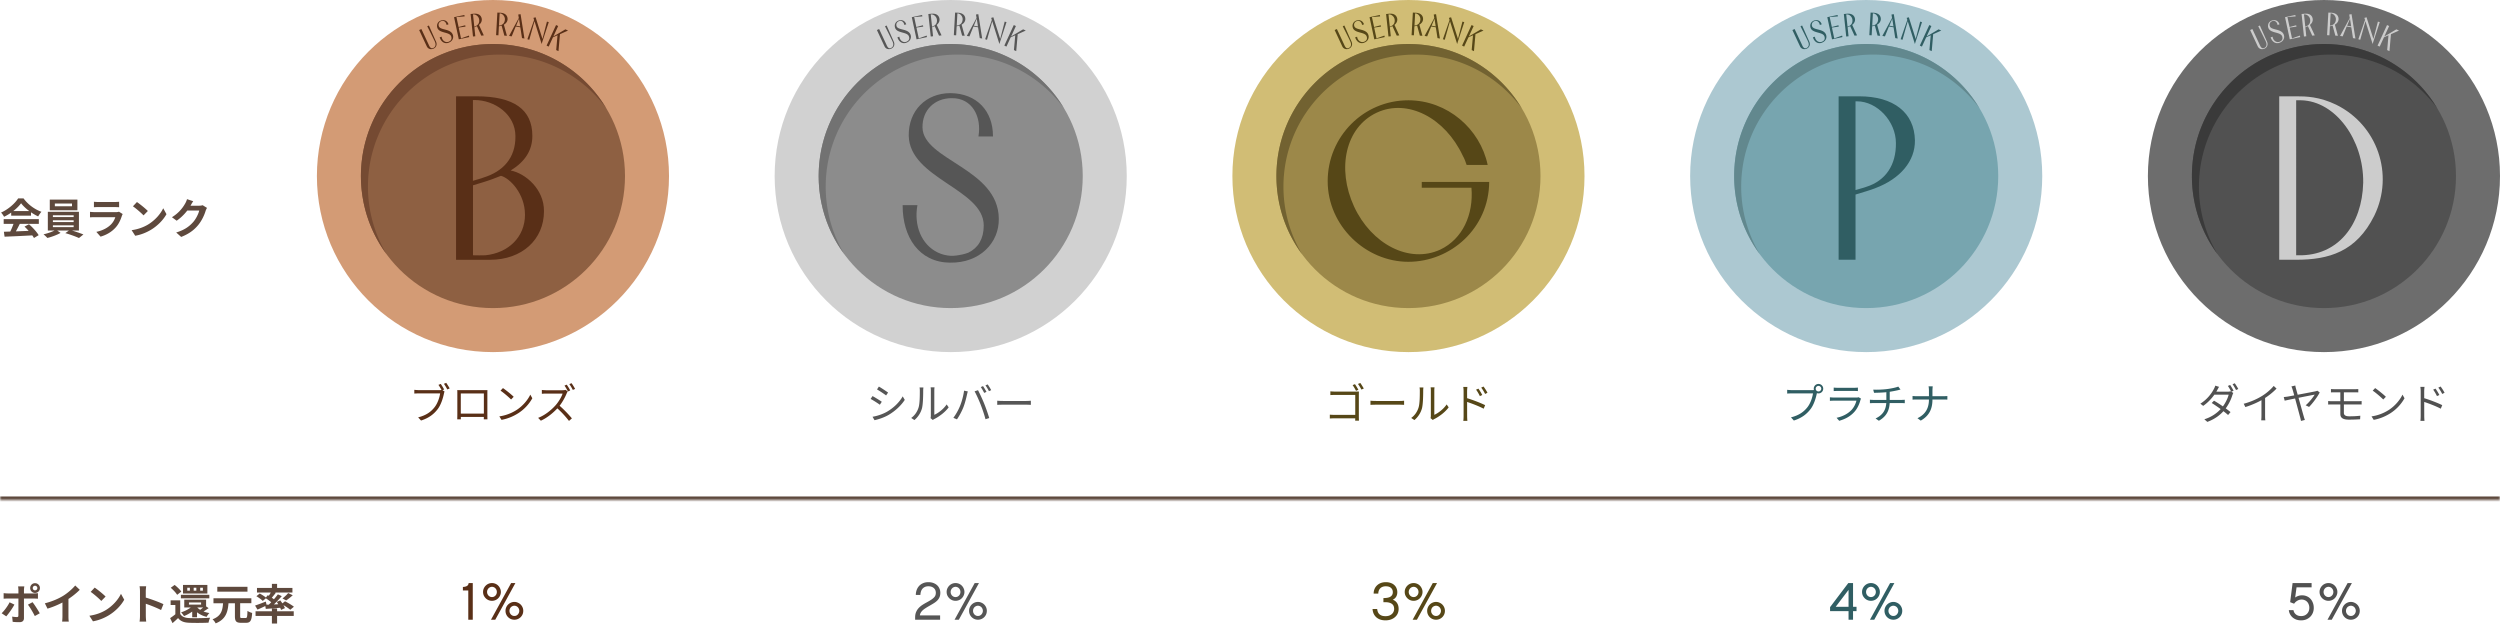 <svg width="710" height="182" fill="none" xmlns="http://www.w3.org/2000/svg"><mask id="a" fill="#fff"><path d="M0 0h710v142H0V0z"/></mask><path d="M710 141H0v2h710v-2z" fill="#5E493D" mask="url(#a)"/><path d="M1.104 65.816c2.148-.06 5.484-.18 8.508-.312l-.048 1.32c-2.94.168-6.108.312-8.268.396l-.192-1.404zm-.06-3.576h9.984v1.344H1.044V62.24zm2.136-2.304h5.628v1.32H3.18v-1.32zm.804 3.18l1.644.456c-.564 1.128-1.212 2.376-1.752 3.18l-1.26-.42c.492-.876 1.068-2.208 1.368-3.216zm2.976 1.236l1.272-.66c1.08.924 2.196 2.184 2.748 3.096l-1.332.804c-.504-.912-1.656-2.28-2.688-3.24zm-.972-6.636c-.972 1.368-2.844 2.904-4.836 3.852C.984 61.22.6 60.68.3 60.368c2.052-.9 3.972-2.616 4.86-4.032h1.524c1.272 1.764 3.18 3.132 5.088 3.816-.348.36-.672.876-.936 1.308-1.8-.84-3.828-2.352-4.848-3.744zm9.588.096v.768h4.872v-.768h-4.872zm-1.44-1.116h7.848v3.012h-7.848v-3.012zm.888 5.868v.504h5.892v-.504h-5.892zm0 1.428v.516h5.892v-.516h-5.892zm0-2.856v.504h5.892v-.504h-5.892zm-1.44-.984h8.832v5.328h-8.832v-5.328zm2.328 5.088l1.284.9c-.96.564-2.52 1.152-3.744 1.44-.264-.3-.744-.756-1.092-1.032 1.26-.276 2.796-.84 3.552-1.308zm2.64.972l1.26-.912c1.272.336 2.88.9 3.876 1.284l-1.26 1.02c-.936-.432-2.592-1.032-3.876-1.392zm8.124-8.916c.324.048.84.072 1.248.072h4.608c.384 0 .972-.024 1.296-.072v1.56a20.1 20.1 0 00-1.32-.048h-4.584c-.396 0-.9.012-1.248.048v-1.56zm8.172 3.492a3.436 3.436 0 00-.228.492c-.372 1.164-.888 2.34-1.776 3.324-1.212 1.356-2.748 2.16-4.284 2.604l-1.2-1.356c1.812-.384 3.24-1.164 4.164-2.112a5.131 5.131 0 001.224-2.064h-5.784c-.3 0-.9.012-1.404.048v-1.56c.516.048 1.02.084 1.404.084h5.928c.396 0 .72-.048.888-.132l1.068.672zm4.044-3.408c.828.564 2.388 1.812 3.096 2.544l-1.224 1.248c-.624-.672-2.136-1.98-3.012-2.58l1.14-1.212zm-1.512 7.992c1.884-.264 3.432-.876 4.596-1.56 2.052-1.224 3.612-3.048 4.38-4.668l.924 1.68c-.9 1.632-2.496 3.288-4.428 4.452-1.224.732-2.772 1.392-4.452 1.68l-1.02-1.584zm21.408-6.324c-.132.228-.3.552-.396.852-.324 1.08-1.008 2.676-2.1 4.008-1.14 1.392-2.58 2.496-4.836 3.384l-1.416-1.26c2.448-.744 3.78-1.788 4.836-2.976.816-.936 1.512-2.376 1.704-3.264h-4.044l.552-1.368h3.42c.372 0 .78-.048 1.044-.144l1.236.768zm-3.912-1.908c-.288.42-.6.972-.732 1.224-.816 1.452-2.244 3.144-3.972 4.32l-1.344-.996a10.465 10.465 0 003.744-3.864c.18-.288.432-.84.54-1.26l1.764.576z" fill="#5E493D"/><g clip-path="url(#clip0_803_15200)"><path d="M140 100c27.614 0 50-22.386 50-50S167.614 0 140 0 90 22.386 90 50s22.386 50 50 50z" fill="#D39B75"/><path d="M140 87.5c20.711 0 37.5-16.79 37.5-37.5S160.711 12.5 140 12.5 102.5 29.29 102.5 50s16.789 37.5 37.5 37.5z" fill="#8E6042"/><path d="M121.33 7.46l.47-.22 2.05 4.62c.35.81.04 1.6-.72 1.95-.71.33-1.56.12-1.91-.62-.41-.86-2.18-4.66-2.18-4.66l.63-.29 2.02 4.32c.25.55.57 1.43 1.36 1.06.65-.3.83-.97.43-1.84-.54-1.17-2.14-4.32-2.14-4.32h-.01zm6.02 4.7c-1.18.38-2.1-.38-2.48-1.54v-.02l.55-.18c.11.81.64 1.43 1.36 1.52.17.02.34 0 .51-.04a2.078 2.078 0 00.62-.34c.31-.3.4-.7.23-1.21-.45-1.36-3.35-.82-3.92-2.42-.32-.93.11-1.8 1.03-2.11 1-.32 1.81.15 2.12 1.07v.02l-.54.18c-.12-.78-.72-1.36-1.47-1.1-.65.22-.95.82-.73 1.46.43 1.22 3.34.59 3.98 2.45.32.9-.17 1.91-1.27 2.25l.01.01zm3.58-1.26l2.24-.8.09.43-2.96.64-1.35-6.29 2.92-.63.09.41-2.33.19.61 2.82 1.88-.5.08.39-1.93.27.66 3.08v-.01zm5.75-.78l-1.23-2.69c-.18.09-.51.22-.73.32l.27 2.55-.66.07-.68-6.39.8-.08c1.58-.17 2.28.61 2.38 1.53.05.56-.19 1.16-.8 1.64l1.37 2.98-.72.08v-.01zm-1.98-2.54c.12-.05.33-.13.39-.17.76-.33 1.1-.99.99-1.86-.1-.84-.92-1.53-1.69-1.45h-.06l.37 3.48zm8.54 2.54l-.78-2.85c-.19.06-.54.14-.77.2l-.14 2.56-.66-.04.36-6.42.8.04c1.59.09 2.15.97 2.1 1.9-.04.56-.37 1.11-1.05 1.49l.87 3.16-.73-.04zm-1.54-2.84c.13-.03.35-.07.41-.1.8-.2 1.24-.8 1.28-1.68.04-.84-.66-1.66-1.43-1.7h-.06l-.19 3.48h-.01zm6.14-3.26l1.1 6.92-.69-.12-.48-3.07-1.31-.22-1.14 2.8-.74-.13 2.76-5.09-.16-.99.65-.1h.01zm-1.27 3.28l1.17.2-.34-2.19-.82 1.99h-.01zm8.75-1.17l.53.16-1.74 5.3-.28.91-2.03-6.47-1.49 5.27-.53-.16 1.9-5.47-.19-.59.62-.17 1.95 6.15 1.27-4.93h-.01zm5.98 2.56l-2.27 1.02-.42 4.81-.65-.3.37-4.2-1.29.58-1.21 2.63-.6-.28 2.69-5.84.6.28-1.37 2.97 3.42-2.03.74.34-.01.02z" fill="#592F17"/><path d="M104.5 53c0-20.71 16.79-37.5 37.5-37.5 12.38 0 23.35 6 30.18 15.25C165.63 19.82 153.67 12.5 140 12.5c-20.71 0-37.5 16.79-37.5 37.5 0 8.33 2.72 16.02 7.32 22.25A37.358 37.358 0 01104.5 53z" fill="#754A32"/><path d="M154.49 59.98c0 8.1-6.3 13.8-15.3 13.8h-9.67V27.35h5.77c10.65 0 15.9 3.75 15.9 11.25 0 4.05-2.02 7.27-6.15 9.82 4.27.83 9.52 5.4 9.45 11.55v.01zm-20.18-8.63c.9-.3 2.47-.67 2.92-.9 5.62-1.72 9.22-5.55 9.15-11.77 0-6.22-5.92-10.27-11.62-10.27h-.45v22.95-.01zm14.78 9.6c0-5.92-4.27-10.35-6.82-11.02l-2.32.9c-1.35.53-3.9 1.28-5.62 1.8V72.5c1.2 0 2.32.07 3.52 0 6.6-.67 11.25-5.25 11.25-11.55h-.01z" fill="#592F17"/></g><path d="M125.177 109.028c.288.42.72 1.128.96 1.584l-.672.3a14.151 14.151 0 00-.948-1.608l.66-.276zm1.548-.3c.288.408.732 1.116.984 1.584l-.672.288c-.264-.492-.648-1.188-.972-1.596l.66-.276zm-.468 2.46a3.247 3.247 0 00-.18.6c-.252 1.26-.84 3.204-1.788 4.428-1.092 1.416-2.52 2.52-4.716 3.216l-.816-.9c2.316-.588 3.672-1.608 4.668-2.892.852-1.08 1.416-2.76 1.572-3.912h-6.132c-.48 0-.888.024-1.2.048v-1.068c.336.036.804.084 1.2.084h6.024c.18 0 .42-.012.636-.072l.732.468zm3.612-.408c.468.024.78.024 1.068.024h6.444c.252 0 .684 0 1.056-.012-.024.288-.024.624-.024.924v5.916c0 .384.012 1.32.024 1.452h-1.044c.012-.132.024-.816.024-1.32v-6.012h-6.552v6.012c0 .396.012 1.164.012 1.32h-1.02c0-.156.024-1.032.024-1.452v-5.916c0-.276 0-.636-.012-.936zm7.944 6.684v.936h-7.428v-.936h7.428zm5.028-7.248c.84.564 2.388 1.812 3.048 2.472l-.744.768c-.612-.624-2.1-1.92-3-2.508l.696-.732zm-1.032 8.04a12.401 12.401 0 004.788-1.752c1.86-1.164 3.312-2.94 4.008-4.428l.576 1.032a12.018 12.018 0 01-4.02 4.26c-1.212.756-2.724 1.5-4.728 1.872l-.624-.984zm19.146-9.012c.312.432.756 1.164.984 1.644l-.648.288a14.69 14.69 0 00-.972-1.668l.636-.264zm1.368-.42c.312.432.78 1.188 1.008 1.632l-.648.288c-.264-.528-.66-1.2-.996-1.656l.636-.264zm-1.092 2.364c-.072.096-.228.36-.288.528-.48 1.176-1.392 2.856-2.388 3.972-1.344 1.488-3.06 2.928-4.956 3.792l-.768-.804c1.944-.756 3.708-2.184 4.944-3.564.816-.924 1.692-2.34 2.004-3.336h-4.68c-.432 0-1.08.048-1.212.06v-1.092c.156.024.84.084 1.212.084h4.632c.384 0 .708-.048.9-.108l.6.468zm-2.52 3.864c1.296 1.08 2.892 2.76 3.708 3.768l-.828.72a28.015 28.015 0 00-3.564-3.804l.684-.684z" fill="#592F17"/><g clip-path="url(#clip1_803_15200)"><path d="M270 100c27.614 0 50-22.386 50-50S297.614 0 270 0s-50 22.386-50 50 22.386 50 50 50z" fill="#D1D1D1"/><path d="M270 87.5c20.711 0 37.5-16.79 37.5-37.5S290.711 12.5 270 12.5 232.5 29.29 232.5 50s16.789 37.5 37.5 37.5z" fill="#8C8C8C"/><path d="M251.33 7.46l.47-.22 2.05 4.62c.35.81.04 1.6-.72 1.95-.71.33-1.56.12-1.91-.62-.41-.86-2.18-4.66-2.18-4.66l.63-.29 2.02 4.32c.25.55.57 1.43 1.36 1.06.65-.3.83-.97.43-1.84-.54-1.17-2.14-4.32-2.14-4.32h-.01zm6.02 4.7c-1.18.38-2.1-.38-2.48-1.54v-.02l.55-.18c.11.81.64 1.43 1.36 1.52.17.02.34 0 .51-.04a2.078 2.078 0 00.62-.34c.31-.3.4-.7.23-1.21-.45-1.36-3.35-.82-3.92-2.42-.32-.93.11-1.8 1.03-2.11 1-.32 1.81.15 2.12 1.07v.02l-.54.18c-.12-.78-.72-1.36-1.47-1.1-.65.22-.95.82-.73 1.46.43 1.22 3.34.59 3.98 2.45.32.9-.17 1.91-1.27 2.25l.01.01zm3.58-1.26l2.24-.8.09.43-2.96.64-1.35-6.29 2.92-.63.09.41-2.33.19.61 2.82 1.88-.5.08.39-1.93.27.66 3.08v-.01zm5.75-.78l-1.23-2.69c-.18.09-.51.22-.73.32l.27 2.55-.66.07-.68-6.39.8-.08c1.58-.17 2.28.61 2.38 1.53.05.56-.19 1.16-.8 1.64l1.37 2.98-.72.08v-.01zm-1.98-2.54c.12-.05.33-.13.39-.17.76-.33 1.1-.99.99-1.86-.1-.84-.92-1.53-1.69-1.45h-.06l.37 3.48zm8.54 2.54l-.78-2.85c-.19.06-.54.14-.77.2l-.14 2.56-.66-.04.36-6.42.8.04c1.59.09 2.15.97 2.1 1.9-.04.56-.37 1.11-1.05 1.49l.87 3.16-.73-.04zm-1.54-2.84c.13-.03.35-.07.41-.1.8-.2 1.24-.8 1.28-1.68.04-.84-.66-1.66-1.43-1.7h-.06l-.19 3.48h-.01zm6.14-3.26l1.1 6.92-.69-.12-.48-3.07-1.31-.22-1.14 2.8-.74-.13 2.76-5.09-.16-.99.65-.1h.01zm-1.27 3.28l1.17.2-.34-2.19-.82 1.99h-.01zm8.75-1.17l.53.16-1.74 5.3-.28.91-2.03-6.47-1.49 5.27-.53-.16 1.9-5.47-.19-.59.62-.17 1.95 6.15 1.27-4.93h-.01zm5.98 2.56l-2.27 1.02-.42 4.81-.65-.3.37-4.2-1.29.58-1.21 2.63-.6-.28 2.69-5.84.6.28-1.37 2.97 3.42-2.03.74.34-.01.02z" fill="#565656"/><path d="M234.5 53c0-20.71 16.79-37.5 37.5-37.5 12.38 0 23.35 6 30.18 15.25C295.63 19.82 283.67 12.5 270 12.5c-20.71 0-37.5 16.79-37.5 37.5 0 8.33 2.72 16.02 7.32 22.25A37.358 37.358 0 01234.5 53z" fill="#727272"/><path d="M269.85 74.6c-8.92-.08-13.5-7.35-13.5-16.2v-.15h4.2c-1.05 5.78 1.12 11.25 5.85 13.5 1.12.52 2.32.82 3.6.9.52 0 1.05 0 1.58-.08 1.12-.15 2.32-.37 3.45-.82 2.77-1.35 4.35-3.9 4.35-7.72 0-10.35-21.07-13.27-21.3-25.5-.08-7.12 4.88-12.08 11.85-12.08 7.57.08 12.07 5.17 12.07 12.15v.15h-4.12c.97-5.62-1.8-10.95-7.57-10.87-4.95 0-8.4 3.45-8.32 8.32.15 9.3 21.52 11.62 21.67 25.87.15 6.9-5.47 12.67-13.8 12.52l-.01.01z" fill="#565656"/></g><path d="M249.6 109.784c.708.396 2.088 1.32 2.616 1.704l-.564.816c-.576-.444-1.884-1.308-2.58-1.704l.528-.816zm-1.8 8.58c1.32-.228 2.808-.708 4.032-1.392 1.992-1.14 3.576-2.712 4.536-4.404l.588.996c-1.044 1.608-2.7 3.156-4.62 4.284-1.212.708-2.868 1.26-3.972 1.488l-.564-.972zm0-5.88c.708.384 2.112 1.248 2.628 1.62l-.552.84c-.588-.432-1.884-1.26-2.616-1.644l.54-.816zm16.476 6.264c.048-.18.084-.432.084-.672v-7.188c0-.456-.06-.792-.06-.888h1.104c-.012.096-.06.444-.06.9v6.912c1.116-.504 2.592-1.596 3.504-2.952l.576.828c-1.044 1.404-2.7 2.628-4.092 3.324-.204.096-.324.204-.42.264l-.636-.528zm-5.496-.048c1.02-.72 1.728-1.788 2.088-2.952.36-1.104.36-3.492.36-4.836 0-.348-.024-.612-.084-.864h1.104c-.012.132-.06.504-.06.852 0 1.332-.036 3.912-.36 5.112a6.673 6.673 0 01-2.136 3.288l-.912-.6zm20.4-9.048c.3.432.732 1.164.984 1.644l-.66.288a12.86 12.86 0 00-.96-1.656l.636-.276zm1.32-.48c.312.444.78 1.188.996 1.632l-.636.288c-.264-.516-.66-1.2-.996-1.644l.636-.276zm-7.896 6.228c.528-1.248 1.02-3.072 1.188-4.452l1.068.216c-.084.264-.168.624-.228.876-.156.744-.576 2.52-1.08 3.756a18.219 18.219 0 01-1.776 3.3l-1.02-.432a15.83 15.83 0 001.848-3.264zm5.916-.456c-.48-1.236-1.224-2.904-1.74-3.804l.972-.324c.468.876 1.236 2.532 1.752 3.792a54.844 54.844 0 011.44 4.116l-1.068.336c-.3-1.212-.864-2.844-1.356-4.116zm4.692-1.14c.372.036.996.072 1.68.072h6.576c.6 0 1.02-.048 1.296-.072v1.176c-.252-.012-.756-.048-1.284-.048h-6.588c-.66 0-1.296.024-1.68.048v-1.176z" fill="#565656"/><g clip-path="url(#clip2_803_15200)"><path d="M400 100c27.614 0 50-22.386 50-50S427.614 0 400 0s-50 22.386-50 50 22.386 50 50 50z" fill="#D1BD75"/><path d="M400 87.5c20.711 0 37.5-16.79 37.5-37.5S420.711 12.5 400 12.5 362.5 29.29 362.5 50s16.789 37.5 37.5 37.5z" fill="#9C8849"/><path d="M381.33 7.46l.47-.22 2.05 4.62c.35.81.04 1.6-.72 1.95-.71.33-1.56.12-1.91-.62-.41-.86-2.18-4.66-2.18-4.66l.63-.29 2.02 4.32c.25.55.57 1.43 1.36 1.06.65-.3.83-.97.43-1.84-.54-1.17-2.14-4.32-2.14-4.32h-.01zm6.02 4.7c-1.18.38-2.1-.38-2.48-1.54v-.02l.55-.18c.11.81.64 1.43 1.36 1.52.17.02.34 0 .51-.04a2.078 2.078 0 00.62-.34c.31-.3.4-.7.23-1.21-.45-1.36-3.35-.82-3.92-2.42-.32-.93.11-1.8 1.03-2.11 1-.32 1.81.15 2.12 1.07v.02l-.54.18c-.12-.78-.72-1.36-1.47-1.1-.65.22-.95.82-.73 1.46.43 1.22 3.34.59 3.98 2.45.32.9-.17 1.91-1.27 2.25l.01.01zm3.58-1.26l2.24-.8.09.43-2.96.64-1.35-6.29 2.92-.63.09.41-2.33.19.61 2.82 1.88-.5.08.39-1.93.27.66 3.08v-.01zm5.75-.78l-1.23-2.69c-.18.09-.51.22-.73.32l.27 2.55-.66.07-.68-6.39.8-.08c1.58-.17 2.28.61 2.38 1.53.05.56-.19 1.16-.8 1.64l1.37 2.98-.72.08v-.01zm-1.98-2.54c.12-.05.33-.13.39-.17.76-.33 1.1-.99.99-1.86-.1-.84-.92-1.53-1.69-1.45h-.06l.37 3.48zm8.54 2.54l-.78-2.85c-.19.06-.54.14-.77.2l-.14 2.56-.66-.04.36-6.42.8.04c1.59.09 2.15.97 2.1 1.9-.04.56-.37 1.11-1.05 1.49l.87 3.16-.73-.04zm-1.54-2.84c.13-.03.35-.07.41-.1.8-.2 1.24-.8 1.28-1.68.04-.84-.66-1.66-1.43-1.7h-.06l-.19 3.48h-.01zm6.14-3.26l1.1 6.92-.69-.12-.48-3.07-1.31-.22-1.14 2.8-.74-.13 2.76-5.09-.16-.99.65-.1h.01zm-1.27 3.28l1.17.2-.34-2.19-.82 1.99h-.01zm8.75-1.17l.53.16-1.74 5.3-.28.91-2.03-6.47-1.49 5.27-.53-.16 1.9-5.47-.19-.59.62-.17 1.95 6.15 1.27-4.93h-.01zm5.98 2.56l-2.27 1.02-.42 4.81-.65-.3.37-4.2-1.29.58-1.21 2.63-.6-.28 2.69-5.84.6.28-1.37 2.97 3.42-2.03.74.34-.01.02z" fill="#564717"/><path d="M364.5 53c0-20.71 16.79-37.5 37.5-37.5 12.38 0 23.35 6 30.18 15.25C425.63 19.82 413.67 12.5 400 12.5c-20.71 0-37.5 16.79-37.5 37.5 0 8.33 2.72 16.02 7.32 22.25A37.358 37.358 0 01364.5 53z" fill="#726231"/><path d="M403.78 51.67h19.15c-.07 13.1-10.87 22.68-22.97 22.68s-22.9-10.22-22.9-22.9c0-12.68 10.23-22.97 22.9-22.97 11.16 0 20.38 8.14 22.54 18.36h-5.98c-.29-.86-.58-1.73-1.08-2.59-5.04-10.8-15.7-16.35-24.48-12.24-8.86 4.18-11.38 15.84-6.41 26.64 4.97 10.73 15.7 16.27 24.48 12.24 6.34-3.02 9.5-9.94 8.86-17.57h-14.11v-1.66.01z" fill="#564717"/></g><path d="M384.808 109.1c.288.408.732 1.152.972 1.608l-.672.288c-.24-.492-.66-1.2-.96-1.62l.66-.276zm1.524-.336c.288.408.732 1.116.984 1.584l-.672.288c-.264-.492-.66-1.188-.984-1.596l.672-.276zm-8.508 2.376c.396.036.924.072 1.308.072h5.916c.288 0 .648-.012.888-.024a23.14 23.14 0 00-.024.924v6.204c0 .42.024.972.036 1.152h-1.08c.012-.18.024-.624.024-1.056v-6.252h-5.748c-.444 0-1.032.024-1.32.048v-1.068zm-.156 6.624c.312.024.84.06 1.332.06h6.432v.984h-6.396c-.492 0-1.044.012-1.368.048v-1.092zm11.544-3.96c.372.036.996.072 1.68.072h6.576c.6 0 1.02-.048 1.296-.072v1.176c-.252-.012-.756-.048-1.284-.048h-6.588c-.66 0-1.296.024-1.68.048v-1.176zm17.064 4.944c.048-.18.084-.432.084-.672v-7.188c0-.456-.06-.792-.06-.888h1.104c-.012.096-.06.444-.06.9v6.912c1.116-.504 2.592-1.596 3.504-2.952l.576.828c-1.044 1.404-2.7 2.628-4.092 3.324-.204.096-.324.204-.42.264l-.636-.528zm-5.496-.048c1.02-.72 1.728-1.788 2.088-2.952.36-1.104.36-3.492.36-4.836 0-.348-.024-.612-.084-.864h1.104c-.012.132-.06.504-.06.852 0 1.332-.036 3.912-.36 5.112a6.673 6.673 0 01-2.136 3.288l-.912-.6zm19.092-8.328c.3.432.816 1.236 1.092 1.812l-.684.312c-.3-.636-.684-1.296-1.08-1.836l.672-.288zm1.44-.6c.324.42.852 1.212 1.128 1.776l-.672.336a11.626 11.626 0 00-1.104-1.8l.648-.312zm-5.652 8.328v-6.972c0-.348-.036-.876-.096-1.248h1.176c-.036.36-.084.888-.084 1.248 0 1.872.012 6.408.012 6.972 0 .384.024 1.032.072 1.428h-1.164c.06-.384.084-.972.084-1.428zm.78-5.076c1.596.456 4.008 1.38 5.34 2.04l-.42 1.008c-1.368-.732-3.612-1.584-4.92-1.992v-1.056z" fill="#564717"/><g clip-path="url(#clip3_803_15200)"><path d="M530 100c27.614 0 50-22.386 50-50S557.614 0 530 0s-50 22.386-50 50 22.386 50 50 50z" fill="#ACC8D1"/><path d="M530 87.5c20.711 0 37.5-16.79 37.5-37.5S550.711 12.5 530 12.5 492.5 29.29 492.5 50s16.789 37.5 37.5 37.5z" fill="#77A5AF"/><path d="M511.33 7.46l.47-.22 2.05 4.62c.35.81.04 1.6-.72 1.95-.71.33-1.56.12-1.91-.62-.41-.86-2.18-4.66-2.18-4.66l.63-.29 2.02 4.32c.25.55.57 1.43 1.36 1.06.65-.3.83-.97.43-1.84-.54-1.17-2.14-4.32-2.14-4.32h-.01zm6.02 4.7c-1.18.38-2.1-.38-2.48-1.54v-.02l.55-.18c.11.81.64 1.43 1.36 1.52.17.02.34 0 .51-.04a2.078 2.078 0 00.62-.34c.31-.3.4-.7.23-1.21-.45-1.36-3.35-.82-3.92-2.42-.32-.93.11-1.8 1.03-2.11 1-.32 1.81.15 2.12 1.07v.02l-.54.18c-.12-.78-.72-1.36-1.47-1.1-.65.22-.95.82-.73 1.46.43 1.22 3.34.59 3.98 2.45.32.9-.17 1.91-1.27 2.25l.01.01zm3.58-1.26l2.24-.8.09.43-2.96.64-1.35-6.29 2.92-.63.09.41-2.33.19.61 2.82 1.88-.5.08.39-1.93.27.66 3.08v-.01zm5.75-.78l-1.23-2.69c-.18.09-.51.22-.73.32l.27 2.55-.66.07-.68-6.39.8-.08c1.58-.17 2.28.61 2.38 1.53.05.56-.19 1.16-.8 1.64l1.37 2.98-.72.08v-.01zm-1.98-2.54c.12-.05.33-.13.39-.17.76-.33 1.1-.99.99-1.86-.1-.84-.92-1.53-1.69-1.45h-.06l.37 3.48zm8.54 2.54l-.78-2.85c-.19.06-.54.14-.77.2l-.14 2.56-.66-.04.36-6.42.8.04c1.59.09 2.15.97 2.1 1.9-.04.56-.37 1.11-1.05 1.49l.87 3.16-.73-.04zm-1.54-2.84c.13-.03.35-.07.41-.1.8-.2 1.24-.8 1.28-1.68.04-.84-.66-1.66-1.43-1.7h-.06l-.19 3.48h-.01zm6.14-3.26l1.1 6.92-.69-.12-.48-3.07-1.31-.22-1.14 2.8-.74-.13 2.76-5.09-.16-.99.65-.1h.01zm-1.27 3.28l1.17.2-.34-2.19-.82 1.99h-.01zm8.75-1.17l.53.16-1.74 5.3-.28.91-2.03-6.47-1.49 5.27-.53-.16 1.9-5.47-.19-.59.62-.17 1.95 6.15 1.27-4.93h-.01zm5.98 2.56l-2.27 1.02-.42 4.81-.65-.3.37-4.2-1.29.58-1.21 2.63-.6-.28 2.69-5.84.6.28-1.37 2.97 3.42-2.03.74.34-.01.02z" fill="#305E63"/><path d="M494.5 53c0-20.71 16.79-37.5 37.5-37.5 12.38 0 23.35 6 30.18 15.25C555.63 19.82 543.67 12.5 530 12.5c-20.71 0-37.5 16.79-37.5 37.5 0 8.33 2.72 16.02 7.32 22.25A37.358 37.358 0 01494.5 53z" fill="#62888E"/><path d="M532.59 53.45c-1.35.53-3.9 1.28-5.62 1.8v18.52h-4.8V27.35h5.77c9.9 0 15.75 4.65 15.9 12.52.08 5.85-4.12 10.88-11.25 13.57v.01zm5.85-12.82c0-6.15-5.32-11.85-11.02-11.85h-.45v25.2c.9-.3 2.47-.67 3-.9 5.55-1.72 8.55-6.22 8.47-12.45z" fill="#305E63"/></g><path d="M515.66 110.384c0 .444.348.792.792.792a.791.791 0 10-.792-.792zm-.552 0c0-.744.6-1.344 1.344-1.344.744 0 1.344.6 1.344 1.344 0 .744-.6 1.344-1.344 1.344-.744 0-1.344-.6-1.344-1.344zm1.044.804c-.084.168-.132.372-.18.6-.264 1.26-.84 3.204-1.8 4.428-1.092 1.416-2.52 2.52-4.716 3.216l-.816-.9c2.328-.588 3.672-1.608 4.68-2.892.852-1.08 1.404-2.76 1.572-3.912h-6.144c-.48 0-.888.024-1.188.048v-1.068c.324.036.804.084 1.2.084h6.012c.192 0 .42-.012.648-.072l.732.468zm4.62-1.116c.312.036.684.06 1.068.06h4.728c.372 0 .792-.024 1.08-.06v.996a14.268 14.268 0 00-1.104-.036h-4.704c-.36 0-.744.012-1.068.036v-.996zm7.764 3.156c-.06.12-.144.264-.168.36-.312 1.176-.852 2.424-1.752 3.408-1.248 1.38-2.76 2.076-4.284 2.508l-.744-.852c1.692-.348 3.192-1.128 4.224-2.208.72-.756 1.2-1.776 1.416-2.652h-6.36c-.288 0-.744.012-1.176.048v-1.008c.432.036.84.072 1.176.072h6.312c.276 0 .54-.036.672-.096l.684.42zm3.456-2.568c.9.048 2.724 0 4.032-.18 1.092-.144 2.496-.432 3.084-.696l.636.84c-.264.072-.492.132-.672.18-.696.168-1.812.384-2.772.516-1.344.18-3 .216-4.068.24l-.24-.9zm.672 8.184c2.04-.96 3.06-2.46 3.06-4.932v-2.724l.96-.132v2.832c0 2.556-.84 4.32-3.084 5.604l-.936-.648zm-1.608-5.328c.264.024.684.06 1.056.06h7.896c.252 0 .696-.024.948-.048v.984a11.526 11.526 0 00-.936-.036h-7.896c-.384 0-.78.012-1.068.036v-.996zm16.764-2.604c0-.372-.048-.948-.12-1.2h1.2c-.036.252-.084.852-.084 1.2v2.532c0 2.652-.876 4.608-3.324 6.012l-.936-.684c2.28-1.08 3.264-2.856 3.264-5.328v-2.532zm-4.656 1.548c.24.036.684.06 1.116.06h7.728c.408 0 .864-.024 1.044-.048v1.02c-.18-.012-.684-.024-1.056-.024h-7.692c-.456 0-.888.012-1.14.036v-1.044z" fill="#305E63"/><g clip-path="url(#clip4_803_15200)"><path d="M660 100c27.614 0 50-22.386 50-50S687.614 0 660 0s-50 22.386-50 50 22.386 50 50 50z" fill="#6D6D6D"/><path d="M660 87.5c20.711 0 37.5-16.79 37.5-37.5S680.711 12.5 660 12.5 622.5 29.29 622.5 50s16.789 37.5 37.5 37.5z" fill="#515151"/><path d="M641.33 7.46l.47-.22 2.05 4.62c.35.81.04 1.6-.72 1.95-.71.33-1.56.12-1.91-.62-.41-.86-2.18-4.66-2.18-4.66l.63-.29 2.02 4.32c.25.55.57 1.43 1.36 1.06.65-.3.83-.97.43-1.84-.54-1.17-2.14-4.32-2.14-4.32h-.01zm6.02 4.7c-1.18.38-2.1-.38-2.48-1.54v-.02l.55-.18c.11.81.64 1.43 1.36 1.52.17.02.34 0 .51-.04a2.078 2.078 0 00.62-.34c.31-.3.4-.7.23-1.21-.45-1.36-3.35-.82-3.92-2.42-.32-.93.11-1.8 1.03-2.11 1-.32 1.81.15 2.12 1.07v.02l-.54.18c-.12-.78-.72-1.36-1.47-1.1-.65.22-.95.82-.73 1.46.43 1.22 3.34.59 3.98 2.45.32.9-.17 1.91-1.27 2.25l.01.01zm3.58-1.26l2.24-.8.09.43-2.96.64-1.35-6.29 2.92-.63.09.41-2.33.19.61 2.82 1.88-.5.08.39-1.93.27.66 3.08v-.01zm5.75-.78l-1.23-2.69c-.18.09-.51.22-.73.32l.27 2.55-.66.07-.68-6.39.79-.08c1.58-.17 2.28.61 2.38 1.53.05.56-.19 1.16-.8 1.64l1.37 2.98-.72.08.01-.01zm-1.98-2.54c.12-.05.33-.13.39-.17.76-.33 1.1-.99.99-1.86-.1-.84-.92-1.53-1.69-1.45h-.06l.37 3.48zm8.54 2.54l-.78-2.85c-.19.06-.54.14-.77.2l-.14 2.56-.66-.04.36-6.42.8.04c1.59.09 2.15.97 2.1 1.9-.04.56-.37 1.11-1.05 1.49l.87 3.16-.73-.04zm-1.54-2.84c.13-.03.35-.07.41-.1.8-.2 1.24-.8 1.28-1.68.04-.84-.66-1.66-1.43-1.7h-.06l-.19 3.48h-.01zm6.14-3.26l1.1 6.92-.69-.12-.48-3.07-1.31-.22-1.14 2.8-.74-.13 2.76-5.09-.16-.99.65-.1h.01zm-1.27 3.28l1.17.2-.34-2.19-.82 1.99h-.01zm8.75-1.17l.53.16-1.74 5.3-.28.91-2.04-6.47-1.49 5.27-.53-.16 1.9-5.47-.19-.59.62-.17 1.95 6.15 1.27-4.93zm5.98 2.56l-2.27 1.02-.42 4.81-.65-.3.37-4.2-1.29.58-1.21 2.63-.6-.28 2.69-5.84.6.28-1.37 2.97 3.42-2.03.74.34-.01.02z" fill="#CCC"/><path d="M624.5 53c0-20.71 16.79-37.5 37.5-37.5 12.38 0 23.35 6 30.18 15.25C685.63 19.82 673.67 12.5 660 12.5c-20.71 0-37.5 16.79-37.5 37.5 0 8.33 2.72 16.02 7.32 22.25A37.358 37.358 0 01624.5 53z" fill="#3A3A3A"/><path d="M674.3 61.25c-5.1 10.27-12.9 12.52-22.2 12.52h-4.8V27.35h4.8c2.77 0 6.6.08 11.4 2.4 11.7 5.78 16.5 19.8 10.8 31.5zm-20.77-32.77h-1.42V72.5h.67c11.17.22 18.07-8.62 18.37-20.62.15-12.08-7.8-23.17-17.62-23.4z" fill="#CCC"/></g><path d="M633.362 109.328c.3.432.732 1.164.972 1.644l-.648.288c-.24-.48-.648-1.2-.972-1.656l.648-.276zm1.308-.48c.324.444.78 1.188 1.008 1.632l-.648.288c-.264-.516-.648-1.2-.984-1.644l.624-.276zm-5.892 4.944c1.536.888 3.516 2.268 4.692 3.24l-.696.828c-1.116-1.008-3.156-2.484-4.644-3.408l.648-.66zm5.484-2.196a5.257 5.257 0 00-.276.648c-.36 1.224-1.116 2.808-2.172 4.116-1.08 1.332-2.652 2.616-4.932 3.456l-.852-.744a10.426 10.426 0 004.944-3.24c.936-1.104 1.692-2.628 1.968-3.744h-4.452l.384-.852h3.816c.324 0 .588-.048.78-.12l.792.48zm-4.044-1.728c-.204.312-.408.72-.528.936-.72 1.32-2.076 3.144-3.984 4.464l-.804-.624c2.052-1.284 3.288-3.084 3.84-4.176.12-.216.324-.648.396-.948l1.08.348zm6.996 4.8c2.076-.552 3.9-1.404 5.232-2.232 1.26-.792 2.46-1.824 3.288-2.832l.804.756c-1.032 1.068-2.292 2.076-3.696 2.952-1.32.816-3.228 1.692-5.16 2.292l-.468-.936zm5.04-1.74l1.032-.312v5.484c0 .444.024 1.044.084 1.272h-1.188c.036-.228.072-.828.072-1.272v-5.172zm9.608-3.444c.036.252.108.552.204.912.54 1.92 1.92 6.936 2.22 7.932.06.252.204.672.3.936l-1.104.276c-.06-.276-.132-.66-.228-.984-.264-.996-1.872-6.996-2.16-7.92-.132-.432-.228-.696-.336-.888l1.104-.264zm6.936 1.956c-.564 1.176-2.04 3.156-3.024 4.128l-.972-.468c.972-.792 2.124-2.268 2.568-3.024-.648.108-7.5 1.464-8.52 1.716l-.264-1.032c.408-.036.768-.072 1.188-.144.708-.12 7.056-1.308 7.824-1.488.18-.036.384-.108.528-.168l.672.48zm3.192-.948c.312.024.672.036 1.08.036h5.7c.396 0 .72-.012.984-.036v.948c-.288-.012-.564-.024-.984-.024h-5.7c-.408 0-.768.012-1.08.024v-.948zm3.672 3.852v2.916c0 .6.408.972 1.524.972 1.128 0 2.112-.048 3.144-.168l-.06 1.008c-.924.06-2.088.108-3.228.108-1.812 0-2.388-.636-2.388-1.608v-6.432h1.008v3.204zm-4.464-.456c.324.036.804.06 1.128.06h7.368c.252 0 .732-.024 1.008-.048v.984c-.276-.024-.72-.024-.984-.024h-7.392c-.312 0-.804.012-1.128.036v-1.008zm13.344-3.672c.84.564 2.388 1.812 3.048 2.472l-.744.768c-.612-.624-2.1-1.92-3-2.508l.696-.732zm-1.032 8.04a12.401 12.401 0 004.788-1.752c1.86-1.164 3.312-2.94 4.008-4.428l.576 1.032a12.018 12.018 0 01-4.02 4.26c-1.212.756-2.724 1.5-4.728 1.872l-.624-.984zm18.18-7.884c.3.432.816 1.236 1.092 1.812l-.684.312c-.3-.636-.684-1.296-1.08-1.836l.672-.288zm1.44-.6c.324.42.852 1.212 1.128 1.776l-.672.336a11.626 11.626 0 00-1.104-1.8l.648-.312zm-5.652 8.328v-6.972c0-.348-.036-.876-.096-1.248h1.176c-.036.36-.084.888-.084 1.248 0 1.872.012 6.408.012 6.972 0 .384.024 1.032.072 1.428h-1.164c.06-.384.084-.972.084-1.428zm.78-5.076c1.596.456 4.008 1.38 5.34 2.04l-.42 1.008c-1.368-.732-3.612-1.584-4.92-1.992v-1.056z" fill="#515151"/><path d="M9.3 167.012c0 .36.288.648.648.648.36 0 .66-.288.66-.648 0-.36-.3-.66-.66-.66-.36 0-.648.3-.648.66zm-.732 0c0-.768.612-1.392 1.38-1.392.768 0 1.392.624 1.392 1.392 0 .768-.624 1.38-1.392 1.38-.768 0-1.38-.612-1.38-1.38zm-1.656-.48a7.575 7.575 0 00-.108 1.056v7.98c0 .696-.408 1.128-1.26 1.128-.636 0-1.344-.024-1.944-.096l-.144-1.488a7.821 7.821 0 001.332.132c.312 0 .42-.108.432-.42.012-.456.012-4.248.012-4.812v-2.436c0-.312-.06-.828-.096-1.044h1.776zm-5.88 1.92c.36.048.78.084 1.152.084H9.6c.336 0 .852-.036 1.176-.072v1.572c-.372-.036-.84-.048-1.164-.048H2.184c-.36 0-.816.012-1.152.048v-1.584zm3.06 3.252c-.552 1.056-1.668 2.628-2.316 3.336l-1.308-.876c.804-.768 1.764-2.088 2.256-3.108l1.368.648zm5.148-.684c.612.768 1.572 2.28 2.052 3.156l-1.404.78c-.516-1.032-1.368-2.484-1.956-3.228l1.308-.708zm3.504.324c2.148-.552 3.9-1.332 5.244-2.16 1.224-.756 2.592-1.956 3.372-2.904l1.296 1.224c-1.092 1.104-2.556 2.232-3.972 3.084a24.588 24.588 0 01-5.196 2.268l-.744-1.512zm4.992-1.38l1.704-.408v5.412c0 .528.024 1.272.108 1.572H17.64c.048-.288.096-1.044.096-1.572v-5.004zm9.156-3.084c.828.564 2.388 1.812 3.096 2.544l-1.224 1.248c-.624-.672-2.136-1.98-3.012-2.58l1.14-1.212zm-1.512 7.992c1.884-.264 3.432-.876 4.596-1.56 2.052-1.224 3.612-3.048 4.38-4.668l.924 1.68c-.9 1.632-2.496 3.288-4.428 4.452-1.224.732-2.772 1.392-4.452 1.68l-1.02-1.584zm14.376-.012v-6.9c0-.432-.036-1.02-.12-1.452h1.872c-.048.432-.108.948-.108 1.452 0 1.32.012 6.012.012 6.9 0 .336.048 1.176.108 1.668h-1.884c.084-.468.12-1.2.12-1.668zm1.296-5.244c1.596.444 4.188 1.392 5.364 1.968l-.672 1.668c-1.368-.708-3.384-1.476-4.692-1.908v-1.728zm10.128.876v4.416H49.8v-3.084h-1.344v-1.332h2.724zm0 3.852c.456.792 1.308 1.14 2.544 1.188 1.44.072 4.284.036 5.952-.096-.156.324-.384.984-.444 1.404-1.5.072-4.056.096-5.52.024-1.44-.06-2.412-.408-3.132-1.332-.48.468-.984.924-1.584 1.44l-.684-1.428a16.49 16.49 0 001.62-1.2h1.248zm-2.688-7.416l1.104-.804c.684.528 1.524 1.332 1.896 1.896l-1.188.912c-.324-.588-1.128-1.416-1.812-2.004zm2.88 2.004h8.076v.996h-8.076v-.996zm2.292 2.172v.612h3.444v-.612h-3.444zm-1.332-.804h6.204v2.22h-6.204v-2.22zm2.58 1.524l1.2.42c-.9 1.176-2.424 2.148-3.852 2.724-.168-.276-.564-.804-.828-1.056 1.356-.444 2.748-1.188 3.48-2.088zm3.324.192l1.02.696c-.624.432-1.272.864-1.788 1.14l-.756-.576c.492-.312 1.152-.876 1.524-1.26zm-2.376.3c.672.9 2.028 1.536 3.612 1.788-.276.252-.624.744-.792 1.08-1.692-.396-3.06-1.308-3.852-2.568l1.032-.3zm.996-5.388v.828h.768v-.828h-.768zm-1.848 0v.828h.756v-.828h-.756zm-1.824 0v.828h.744v-.828h-.744zm-1.212-.804h6.924v2.448h-6.924v-2.448zm2.616 5.952h1.368v3.228h-1.368v-3.228zm12.132-1.236h1.488v4.152c0 .468.072.528.456.528h1.092c.408 0 .48-.3.528-2.04.312.252.948.504 1.332.6-.144 2.172-.504 2.796-1.728 2.796h-1.452c-1.368 0-1.716-.468-1.716-1.872v-4.164zm-6.096-.924h10.764v1.404H60.624v-1.404zm1.092-3.264h8.568v1.392h-8.568v-1.392zm1.656 4.368h1.548c-.192 2.64-.648 4.812-3.672 6.024-.156-.36-.564-.888-.888-1.164 2.64-.984 2.868-2.748 3.012-4.86zm13.848-5.196h1.476v1.68H77.22v-1.68zm0 7.008h1.476v4.26H77.22v-4.26zm-4.644.78h10.848v1.32H72.576v-1.32zm.408-6.636h10.068v1.308H72.984v-1.308zm8.856 1.452l1.296.624a17.755 17.755 0 01-1.86 1.476l-1.044-.564c.528-.408 1.224-1.044 1.608-1.536zm-4.74-.504l1.224.444c-.492.636-1.02 1.296-1.44 1.74l-.9-.396c.384-.492.852-1.26 1.116-1.788zm1.812.876l1.116.504c-1.008 1.176-2.328 2.52-3.372 3.348l-.84-.456c1.044-.888 2.328-2.316 3.096-3.396zm-3.516 1.044l.66-.816c.684.408 1.632 1.032 2.088 1.464l-.708.924c-.42-.444-1.344-1.116-2.04-1.572zm-.108 1.908a301.81 301.81 0 004.74-.192l-.012 1.008c-1.62.144-3.264.264-4.536.36l-.192-1.176zm3.3-.804l1.008-.432c.528.672 1.104 1.584 1.32 2.196l-1.092.504c-.192-.612-.732-1.572-1.236-2.268zm-6.144 1.032c.768-.252 1.932-.696 3.048-1.128l.252 1.068a66.36 66.36 0 01-2.616 1.212l-.684-1.152zm.372-2.652l.948-.768c.624.336 1.464.864 1.872 1.248l-1.008.864c-.372-.396-1.176-.972-1.812-1.344zm7.152 2.22l.972-.78c.828.42 1.956 1.08 2.532 1.548l-1.044.864c-.516-.468-1.62-1.176-2.46-1.632z" fill="#5E493D"/><path d="M131.461 167.69v-.99c.45-.02.825-.11 1.125-.27.3-.17.47-.45.51-.84h1.17V176h-1.275v-8.31h-1.53zm14.624 4.335c-.19 0-.37.04-.54.12-.17.07-.32.17-.45.3-.12.13-.22.285-.3.465-.07.18-.105.37-.105.57 0 .2.035.39.105.57.08.17.18.325.3.465.13.13.28.235.45.315.17.07.35.105.54.105.19 0 .37-.035.54-.105.17-.08.315-.185.435-.315.13-.14.23-.295.3-.465.08-.18.12-.37.12-.57 0-.2-.04-.39-.12-.57-.07-.18-.17-.335-.3-.465-.12-.13-.265-.23-.435-.3-.17-.08-.35-.12-.54-.12zm-6.36-2.46c.19 0 .37-.035.54-.105.17-.08.315-.185.435-.315.13-.13.23-.285.3-.465a1.559 1.559 0 000-1.125c-.07-.18-.17-.335-.3-.465a1.134 1.134 0 00-.435-.315c-.17-.08-.35-.12-.54-.12-.19 0-.37.04-.54.12-.17.07-.32.175-.45.315-.12.13-.22.285-.3.465a1.559 1.559 0 000 1.125c.08.18.18.335.3.465.13.13.28.235.45.315.17.07.35.105.54.105zm6.36 6.435c-.35 0-.68-.065-.99-.195a2.545 2.545 0 01-1.335-1.335c-.13-.31-.195-.64-.195-.99s.065-.675.195-.975c.13-.31.31-.58.54-.81.23-.23.495-.41.795-.54.31-.14.64-.21.99-.21s.675.07.975.21c.31.13.58.31.81.54.23.23.41.5.54.81.13.3.195.625.195.975s-.065.68-.195.99c-.13.3-.31.565-.54.795-.23.23-.5.41-.81.54-.3.13-.625.195-.975.195zm-.93-10.41h1.215L140.655 176h-1.215l5.715-10.41zm-5.43 0c.34 0 .665.065.975.195.31.13.575.31.795.54.23.23.41.5.54.81.14.3.21.625.21.975s-.07.68-.21.99c-.13.3-.31.565-.54.795-.22.23-.485.41-.795.54-.31.13-.635.195-.975.195-.35 0-.68-.065-.99-.195-.3-.13-.565-.31-.795-.54a2.773 2.773 0 01-.555-.795c-.13-.31-.195-.64-.195-.99s.065-.675.195-.975c.14-.31.325-.58.555-.81.23-.23.495-.41.795-.54.31-.13.64-.195.99-.195z" fill="#592F17"/><path d="M263.796 172.145c-.35.2-.675.4-.975.6-.3.19-.565.39-.795.6-.22.21-.4.435-.54.675-.13.23-.21.48-.24.75h5.745V176h-7.095v-.645c0-.58.09-1.085.27-1.515.18-.43.42-.81.72-1.14.31-.33.66-.625 1.05-.885.4-.26.815-.505 1.245-.735.52-.28.945-.53 1.275-.75.34-.23.605-.445.795-.645.2-.2.335-.405.405-.615.08-.21.12-.45.12-.72 0-.21-.035-.425-.105-.645-.07-.22-.19-.415-.36-.585a1.706 1.706 0 00-.645-.435c-.27-.12-.605-.18-1.005-.18-.39 0-.725.065-1.005.195-.28.13-.515.31-.705.54-.18.22-.315.48-.405.78-.09.3-.14.615-.15.945h-1.305c0-.49.08-.955.24-1.395.16-.44.39-.825.69-1.155.3-.33.67-.59 1.11-.78.44-.2.95-.3 1.53-.3.53 0 1.005.08 1.425.24.42.16.775.375 1.065.645.29.27.51.59.66.96.16.36.24.75.24 1.17 0 .48-.075.895-.225 1.245-.15.35-.365.67-.645.96a5.52 5.52 0 01-1.035.795c-.4.25-.85.515-1.35.795zm13.944-.12c-.19 0-.37.04-.54.12-.17.07-.32.17-.45.3-.12.13-.22.285-.3.465-.07.18-.105.37-.105.57 0 .2.035.39.105.57.08.17.18.325.3.465.13.13.28.235.45.315.17.07.35.105.54.105.19 0 .37-.035.54-.105.17-.08.315-.185.435-.315.13-.14.23-.295.3-.465.08-.18.12-.37.12-.57 0-.2-.04-.39-.12-.57-.07-.18-.17-.335-.3-.465-.12-.13-.265-.23-.435-.3-.17-.08-.35-.12-.54-.12zm-6.36-2.46c.19 0 .37-.035.54-.105.17-.08.315-.185.435-.315.13-.13.23-.285.3-.465a1.559 1.559 0 000-1.125c-.07-.18-.17-.335-.3-.465a1.134 1.134 0 00-.435-.315c-.17-.08-.35-.12-.54-.12-.19 0-.37.04-.54.12-.17.07-.32.175-.45.315-.12.13-.22.285-.3.465a1.559 1.559 0 000 1.125c.08.18.18.335.3.465.13.13.28.235.45.315.17.07.35.105.54.105zm6.36 6.435c-.35 0-.68-.065-.99-.195a2.545 2.545 0 01-1.335-1.335c-.13-.31-.195-.64-.195-.99s.065-.675.195-.975c.13-.31.31-.58.54-.81.23-.23.495-.41.795-.54.31-.14.64-.21.99-.21s.675.07.975.21c.31.13.58.31.81.54.23.23.41.5.54.81.13.3.195.625.195.975s-.065.68-.195.99c-.13.3-.31.565-.54.795-.23.23-.5.41-.81.54-.3.13-.625.195-.975.195zm-.93-10.41h1.215L272.31 176h-1.215l5.715-10.41zm-5.43 0c.34 0 .665.065.975.195.31.13.575.31.795.54.23.23.41.5.54.81.14.3.21.625.21.975s-.07.68-.21.99c-.13.3-.31.565-.54.795-.22.23-.485.41-.795.54-.31.13-.635.195-.975.195-.35 0-.68-.065-.99-.195-.3-.13-.565-.31-.795-.54a2.773 2.773 0 01-.555-.795c-.13-.31-.195-.64-.195-.99s.065-.675.195-.975c.14-.31.325-.58.555-.81.23-.23.495-.41.795-.54.31-.13.64-.195.99-.195z" fill="#565656"/><path d="M397.211 172.94c0 .45-.085.875-.255 1.275-.17.39-.42.73-.75 1.02-.32.29-.71.52-1.17.69-.46.17-.975.255-1.545.255-.6 0-1.125-.085-1.575-.255-.45-.17-.825-.4-1.125-.69a3.16 3.16 0 01-.705-1.02c-.16-.39-.255-.81-.285-1.26h1.32c.03.29.09.56.18.81.1.25.24.465.42.645.19.18.43.325.72.435.29.1.64.15 1.05.15.37 0 .705-.05 1.005-.15.3-.11.555-.255.765-.435.22-.19.385-.41.495-.66.12-.25.18-.52.18-.81 0-.24-.035-.475-.105-.705-.07-.23-.2-.435-.39-.615s-.455-.325-.795-.435c-.33-.11-.755-.165-1.275-.165h-.48v-1.17c.97 0 1.655-.145 2.055-.435.41-.29.615-.7.615-1.23 0-.51-.17-.915-.51-1.215-.33-.31-.825-.465-1.485-.465-.38 0-.705.06-.975.18-.27.11-.49.265-.66.465a1.8 1.8 0 00-.375.66c-.08.24-.12.495-.12.765h-1.32c0-.47.085-.905.255-1.305.17-.4.405-.74.705-1.02.3-.29.66-.515 1.08-.675.43-.16.9-.24 1.41-.24.52 0 .985.075 1.395.225.41.14.75.34 1.02.6.28.25.49.55.63.9.15.35.225.725.225 1.125 0 .49-.11.92-.33 1.29-.22.36-.54.64-.96.84.54.2.95.525 1.23.975.29.44.435.99.435 1.65zm10.625-.915c-.19 0-.37.04-.54.12-.17.07-.32.17-.45.3-.12.13-.22.285-.3.465-.07.18-.105.37-.105.57 0 .2.035.39.105.57.08.17.18.325.3.465.13.13.28.235.45.315.17.07.35.105.54.105.19 0 .37-.035.54-.105.17-.08.315-.185.435-.315.13-.14.23-.295.3-.465.08-.18.12-.37.12-.57 0-.2-.04-.39-.12-.57-.07-.18-.17-.335-.3-.465-.12-.13-.265-.23-.435-.3-.17-.08-.35-.12-.54-.12zm-6.36-2.46c.19 0 .37-.035.54-.105.17-.08.315-.185.435-.315.13-.13.23-.285.3-.465a1.559 1.559 0 000-1.125c-.07-.18-.17-.335-.3-.465a1.134 1.134 0 00-.435-.315c-.17-.08-.35-.12-.54-.12-.19 0-.37.04-.54.12-.17.07-.32.175-.45.315-.12.13-.22.285-.3.465a1.559 1.559 0 000 1.125c.08.18.18.335.3.465.13.13.28.235.45.315.17.07.35.105.54.105zm6.36 6.435c-.35 0-.68-.065-.99-.195a2.545 2.545 0 01-1.335-1.335c-.13-.31-.195-.64-.195-.99s.065-.675.195-.975c.13-.31.31-.58.54-.81.23-.23.495-.41.795-.54.31-.14.64-.21.99-.21s.675.07.975.21c.31.13.58.31.81.54.23.23.41.5.54.81.13.3.195.625.195.975s-.065.68-.195.99c-.13.3-.31.565-.54.795-.23.23-.5.41-.81.54-.3.13-.625.195-.975.195zm-.93-10.41h1.215L402.406 176h-1.215l5.715-10.41zm-5.43 0c.34 0 .665.065.975.195.31.13.575.31.795.54.23.23.41.5.54.81.14.3.21.625.21.975s-.07.68-.21.99c-.13.3-.31.565-.54.795-.22.23-.485.41-.795.54-.31.13-.635.195-.975.195-.35 0-.68-.065-.99-.195-.3-.13-.565-.31-.795-.54a2.773 2.773 0 01-.555-.795c-.13-.31-.195-.64-.195-.99s.065-.675.195-.975c.14-.31.325-.58.555-.81.23-.23.495-.41.795-.54.31-.13.64-.195.99-.195z" fill="#564717"/><path d="M524.988 167.525l-3.645 4.8h3.645v-4.8zm2.265 4.8v1.23h-.99V176h-1.275v-2.445h-5.25v-1.125l5.175-6.84h1.35v6.735h.99zm10.465-.3c-.19 0-.37.04-.54.12-.17.07-.32.17-.45.3-.12.13-.22.285-.3.465-.07.18-.105.37-.105.57 0 .2.035.39.105.57.08.17.18.325.3.465.13.13.28.235.45.315.17.07.35.105.54.105.19 0 .37-.035.54-.105.17-.08.315-.185.435-.315.13-.14.23-.295.3-.465.08-.18.12-.37.12-.57 0-.2-.04-.39-.12-.57-.07-.18-.17-.335-.3-.465-.12-.13-.265-.23-.435-.3-.17-.08-.35-.12-.54-.12zm-6.36-2.46c.19 0 .37-.035.54-.105.17-.08.315-.185.435-.315.13-.13.23-.285.3-.465a1.559 1.559 0 000-1.125c-.07-.18-.17-.335-.3-.465a1.134 1.134 0 00-.435-.315c-.17-.08-.35-.12-.54-.12-.19 0-.37.04-.54.12-.17.07-.32.175-.45.315-.12.13-.22.285-.3.465a1.559 1.559 0 000 1.125c.08.18.18.335.3.465.13.13.28.235.45.315.17.07.35.105.54.105zm6.36 6.435c-.35 0-.68-.065-.99-.195a2.545 2.545 0 01-1.335-1.335c-.13-.31-.195-.64-.195-.99s.065-.675.195-.975c.13-.31.31-.58.54-.81.23-.23.495-.41.795-.54.31-.14.64-.21.99-.21s.675.07.975.21c.31.13.58.31.81.54.23.23.41.5.54.81.13.3.195.625.195.975s-.065.68-.195.99c-.13.3-.31.565-.54.795-.23.23-.5.41-.81.54-.3.13-.625.195-.975.195zm-.93-10.41h1.215L532.288 176h-1.215l5.715-10.41zm-5.43 0c.34 0 .665.065.975.195.31.13.575.31.795.54.23.23.41.5.54.81.14.3.21.625.21.975s-.07.68-.21.99c-.13.3-.31.565-.54.795-.22.23-.485.41-.795.54-.31.13-.635.195-.975.195-.35 0-.68-.065-.99-.195-.3-.13-.565-.31-.795-.54a2.773 2.773 0 01-.555-.795c-.13-.31-.195-.64-.195-.99s.065-.675.195-.975c.14-.31.325-.58.555-.81.23-.23.495-.41.795-.54.31-.13.64-.195.99-.195z" fill="#305E63"/><path d="M657.109 172.61a3.71 3.71 0 01-.285 1.485c-.19.44-.45.815-.78 1.125-.33.31-.71.55-1.14.72-.43.16-.885.24-1.365.24a4.15 4.15 0 01-1.455-.24c-.42-.17-.775-.39-1.065-.66a3.13 3.13 0 01-.99-2.01h1.32c.03.21.095.42.195.63a2.028 2.028 0 001.095.93c.26.09.56.135.9.135.34 0 .65-.055.93-.165.29-.12.535-.285.735-.495.21-.21.37-.46.48-.75.11-.29.165-.605.165-.945 0-.34-.055-.65-.165-.93-.1-.29-.25-.54-.45-.75-.19-.21-.42-.37-.69-.48-.26-.12-.555-.18-.885-.18-.42 0-.82.11-1.2.33-.38.22-.69.505-.93.855l-1.125-.435.69-5.43h5.4v1.215h-4.275l-.39 2.895c.25-.19.54-.34.87-.45.34-.12.7-.18 1.08-.18.49 0 .94.09 1.35.27.41.17.76.415 1.05.735.29.31.515.685.675 1.125.17.43.255.9.255 1.41zm10.543-.585c-.19 0-.37.04-.54.12-.17.07-.32.17-.45.3-.12.13-.22.285-.3.465-.07.18-.105.37-.105.57 0 .2.035.39.105.57.08.17.18.325.3.465.13.13.28.235.45.315.17.07.35.105.54.105.19 0 .37-.035.54-.105.17-.08.315-.185.435-.315.13-.14.23-.295.3-.465.08-.18.12-.37.12-.57 0-.2-.04-.39-.12-.57-.07-.18-.17-.335-.3-.465-.12-.13-.265-.23-.435-.3-.17-.08-.35-.12-.54-.12zm-6.36-2.46c.19 0 .37-.035.54-.105.17-.08.315-.185.435-.315.13-.13.23-.285.3-.465a1.559 1.559 0 000-1.125c-.07-.18-.17-.335-.3-.465a1.134 1.134 0 00-.435-.315c-.17-.08-.35-.12-.54-.12-.19 0-.37.04-.54.12-.17.07-.32.175-.45.315-.12.13-.22.285-.3.465a1.559 1.559 0 000 1.125c.08.18.18.335.3.465.13.13.28.235.45.315.17.07.35.105.54.105zm6.36 6.435c-.35 0-.68-.065-.99-.195a2.545 2.545 0 01-1.335-1.335c-.13-.31-.195-.64-.195-.99s.065-.675.195-.975c.13-.31.31-.58.54-.81.23-.23.495-.41.795-.54.31-.14.64-.21.99-.21s.675.07.975.21c.31.13.58.31.81.54.23.23.41.5.54.81.13.3.195.625.195.975s-.065.68-.195.99c-.13.3-.31.565-.54.795-.23.23-.5.41-.81.54-.3.13-.625.195-.975.195zm-.93-10.41h1.215L662.222 176h-1.215l5.715-10.41zm-5.43 0c.34 0 .665.065.975.195.31.13.575.31.795.54.23.23.41.5.54.81.14.3.21.625.21.975s-.07.68-.21.99c-.13.3-.31.565-.54.795-.22.23-.485.41-.795.54-.31.13-.635.195-.975.195-.35 0-.68-.065-.99-.195-.3-.13-.565-.31-.795-.54a2.773 2.773 0 01-.555-.795c-.13-.31-.195-.64-.195-.99s.065-.675.195-.975c.14-.31.325-.58.555-.81.23-.23.495-.41.795-.54.31-.13.64-.195.99-.195z" fill="#515151"/><defs><clipPath id="clip0_803_15200"><path fill="#fff" transform="translate(90)" d="M0 0h100v100H0z"/></clipPath><clipPath id="clip1_803_15200"><path fill="#fff" transform="translate(220)" d="M0 0h100v100H0z"/></clipPath><clipPath id="clip2_803_15200"><path fill="#fff" transform="translate(350)" d="M0 0h100v100H0z"/></clipPath><clipPath id="clip3_803_15200"><path fill="#fff" transform="translate(480)" d="M0 0h100v100H0z"/></clipPath><clipPath id="clip4_803_15200"><path fill="#fff" transform="translate(610)" d="M0 0h100v100H0z"/></clipPath></defs></svg>